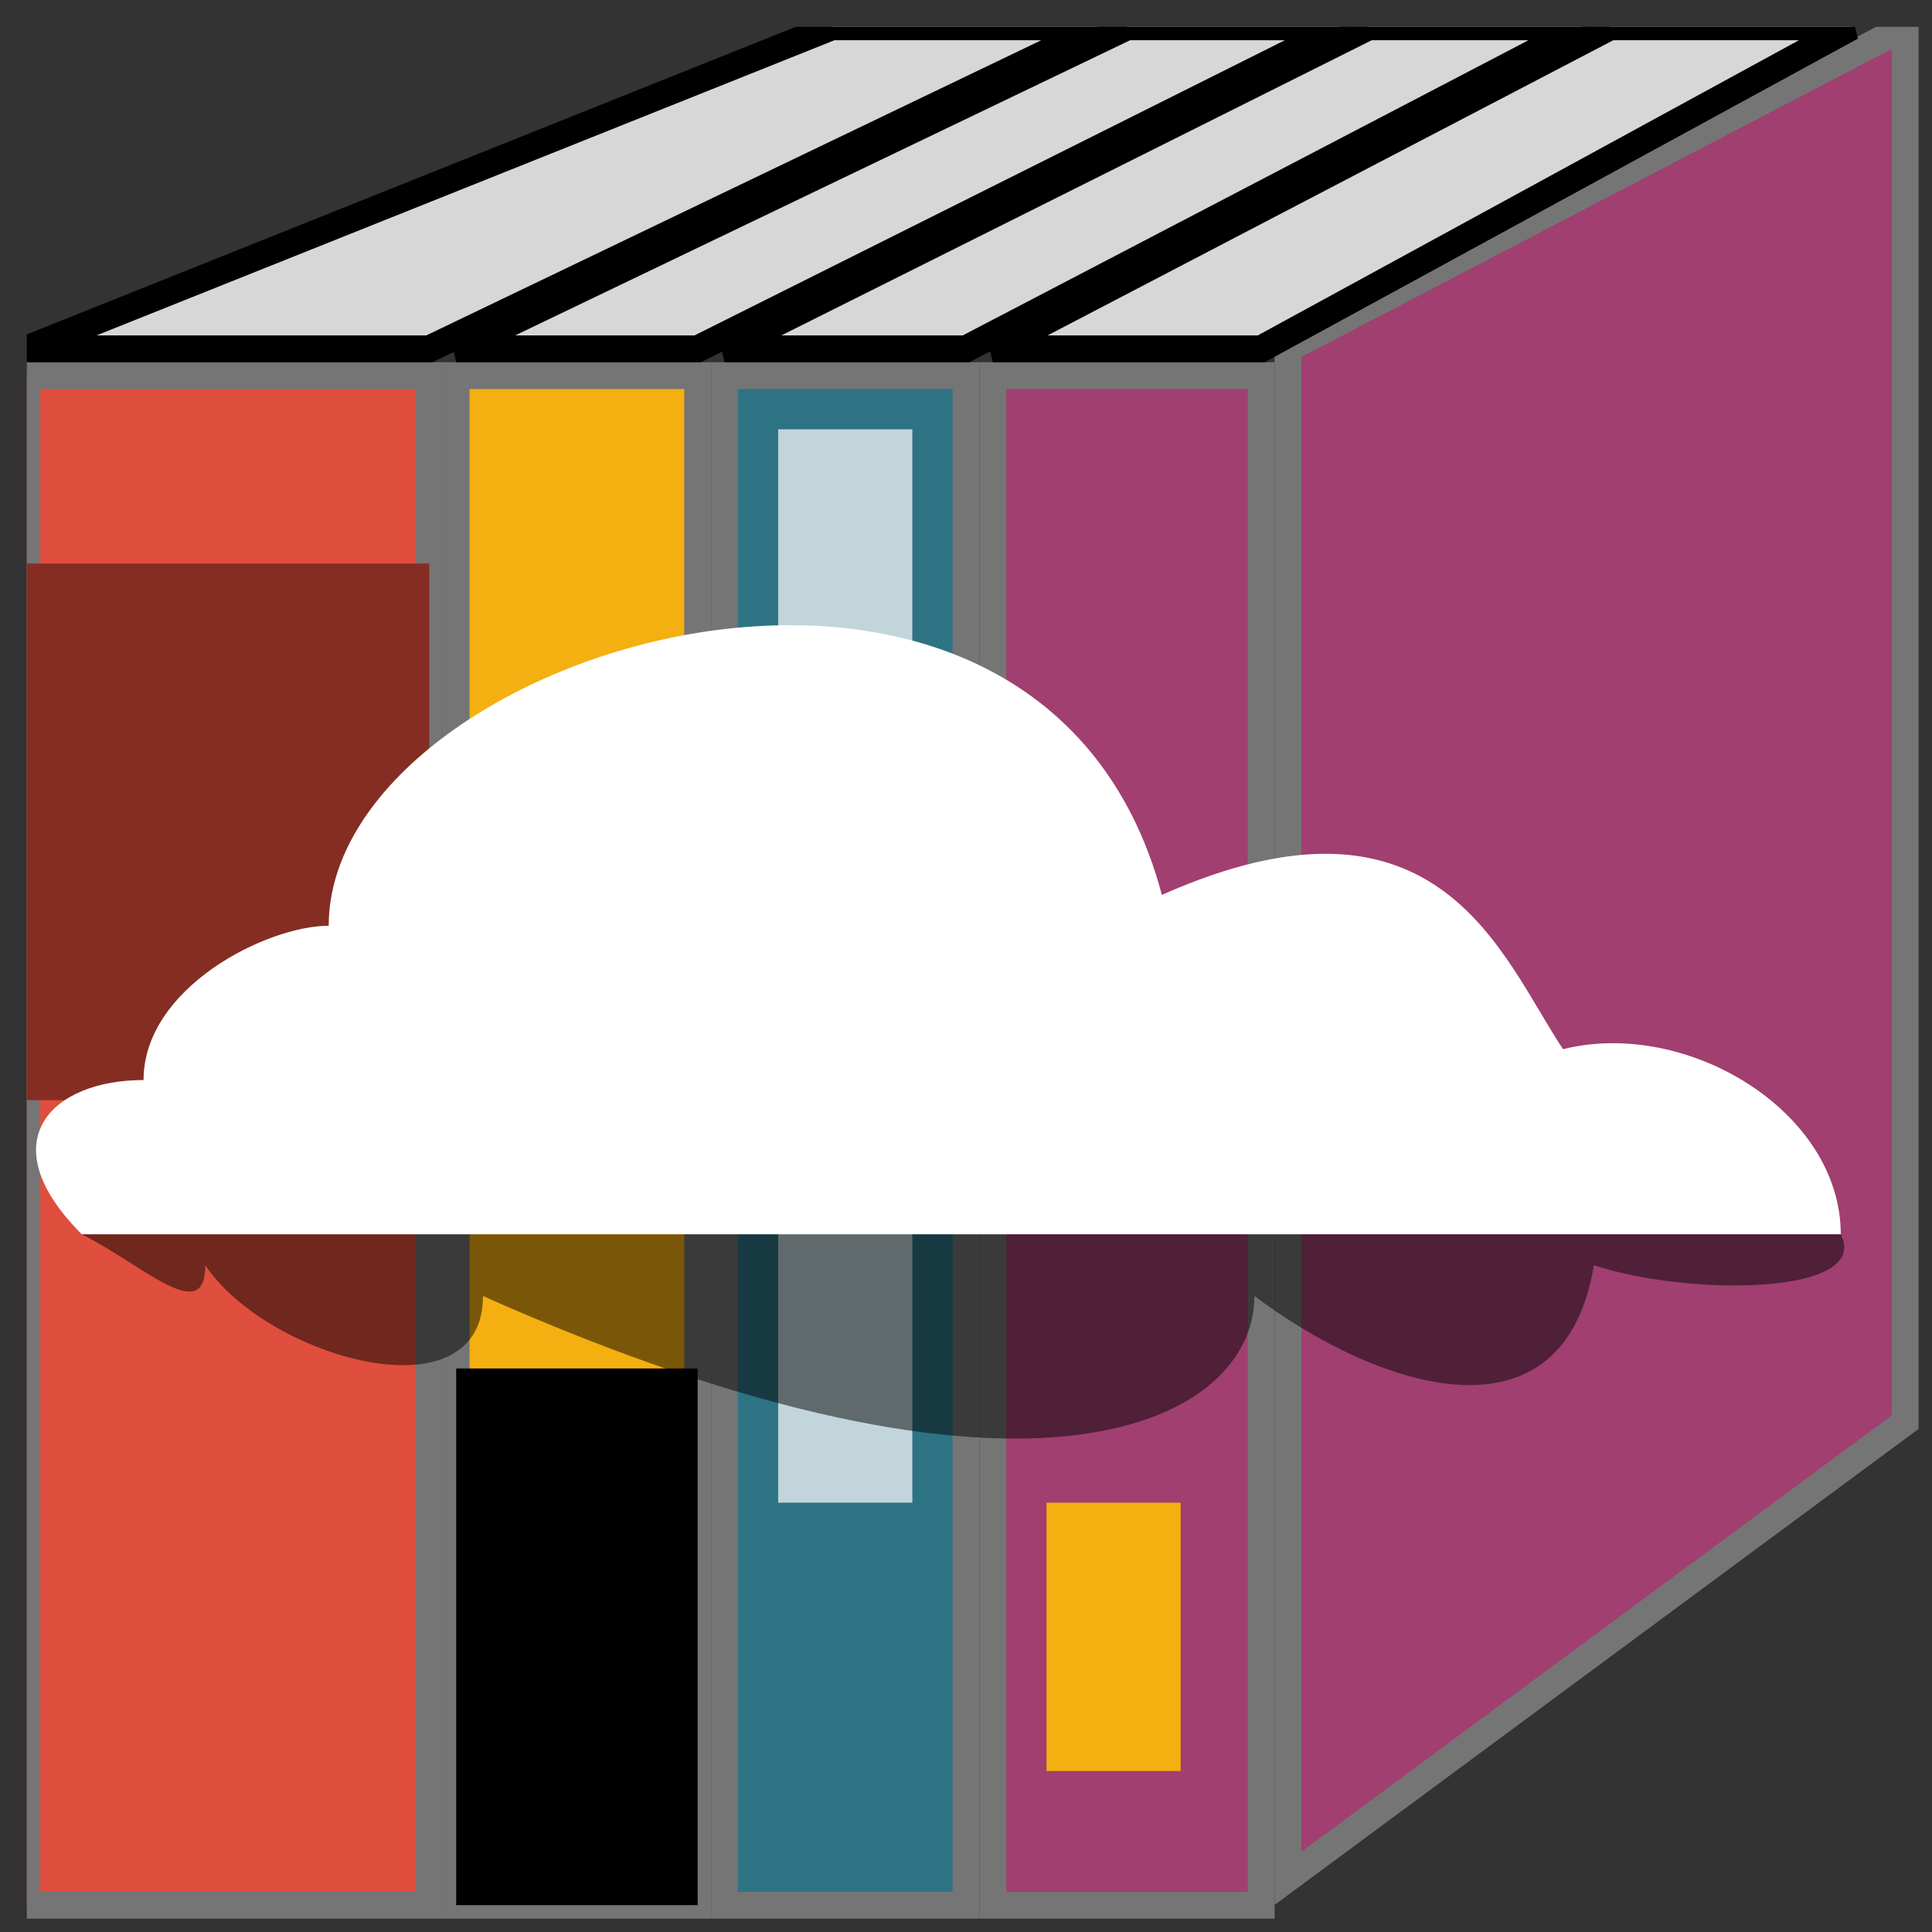 <?xml version="1.0" encoding="UTF-8"?>
<!DOCTYPE svg PUBLIC "-//W3C//DTD SVG 1.1//EN" 
"http://www.w3.org/Graphics/SVG/1.1/DTD/svg11.dtd">
<svg xmlns="http://www.w3.org/2000/svg" version="1.1" 
width="72px" height="72px" viewBox="0 0 72 72" xmlns:xlink="http://www.w3.org/1999/xlink">
<rect x="0" y="0" width="72" height="72" fill="#333333" stroke="none"/>
<defs>
<clipPath id="round-corners">
    <rect x="0" y="0" width="72" height="72" rx="1"/>
</clipPath>
</defs>
<g  transform="translate(1,1)" clip-path="url(#round-corners)">
<path stroke="#757575" fill="#E04E3D" d="M 0 13 L 15 13 L 15 70 L 0 70 Z"/>
<rect fill="#852d23" width="15" height="20" x="0" y="20"/> 
<path stroke="#757575" fill="#F4AF11" d="M 16 13 L 25 13 L 25 70 L 16 70 Z"/> 
<rect fill="#000000" width="9" height="20" x="16" y="50"/> 
<path stroke="#757575" fill="#2E7384" d="M 26 13 L 35 13 L 35 70 L 26 70 Z"/> 
<rect fill="rgba(255,255,255,0.702)" width="5" height="40" x="28" y="15"/> 
<path stroke="#757575" fill="#A03F70" d="M 36 13 L 46 13 L 46 70 L 36 70 Z"/> 
<rect fill="#F4AF11" width="5" height="10" x="38" y="55"/> 
<path stroke="#757575" fill="#A03F70" d="M 47 12 L 70 0 L 70 52 L 47 69 Z"/>       
<path stroke="black" fill="#d7d7d7" d="M 30 0 L 40 0 L 15 12 L 0 12 Z"/> 
<path stroke="black" fill="#d7d7d7" d="M 41 0 L 49 0 L 25 12 L 16 12 Z"/> 
<path stroke="black" fill="#d7d7d7" d="M 50 0 L 58 0 L 35 12 L 26 12 Z"/> 
<path stroke="black" fill="#d7d7d7" d="M 59 0 L 68 0 L 46 12 L 36 12 Z"/> 
<g transform="translate(-6,-1), scale(1.15)">
<path fill="#ffffff" d="M 7 40 C 4 37 6 35 9 35 C 9 32 13 30 15 30 C 15 21 38 14 42 29 C 51 25 53 31 55 34 C 59 33 64 36 64 40 Z"/>
<path opacity=".5" d="M 7 40 C 9 41 11 43 11 41 C 13 44 20 46 20 42 C 38 50 45 46 45 42 C 49 45 55 47 56 41 C 59 42 65 42 64 40 Z"/>
</g>
</g>
</svg>